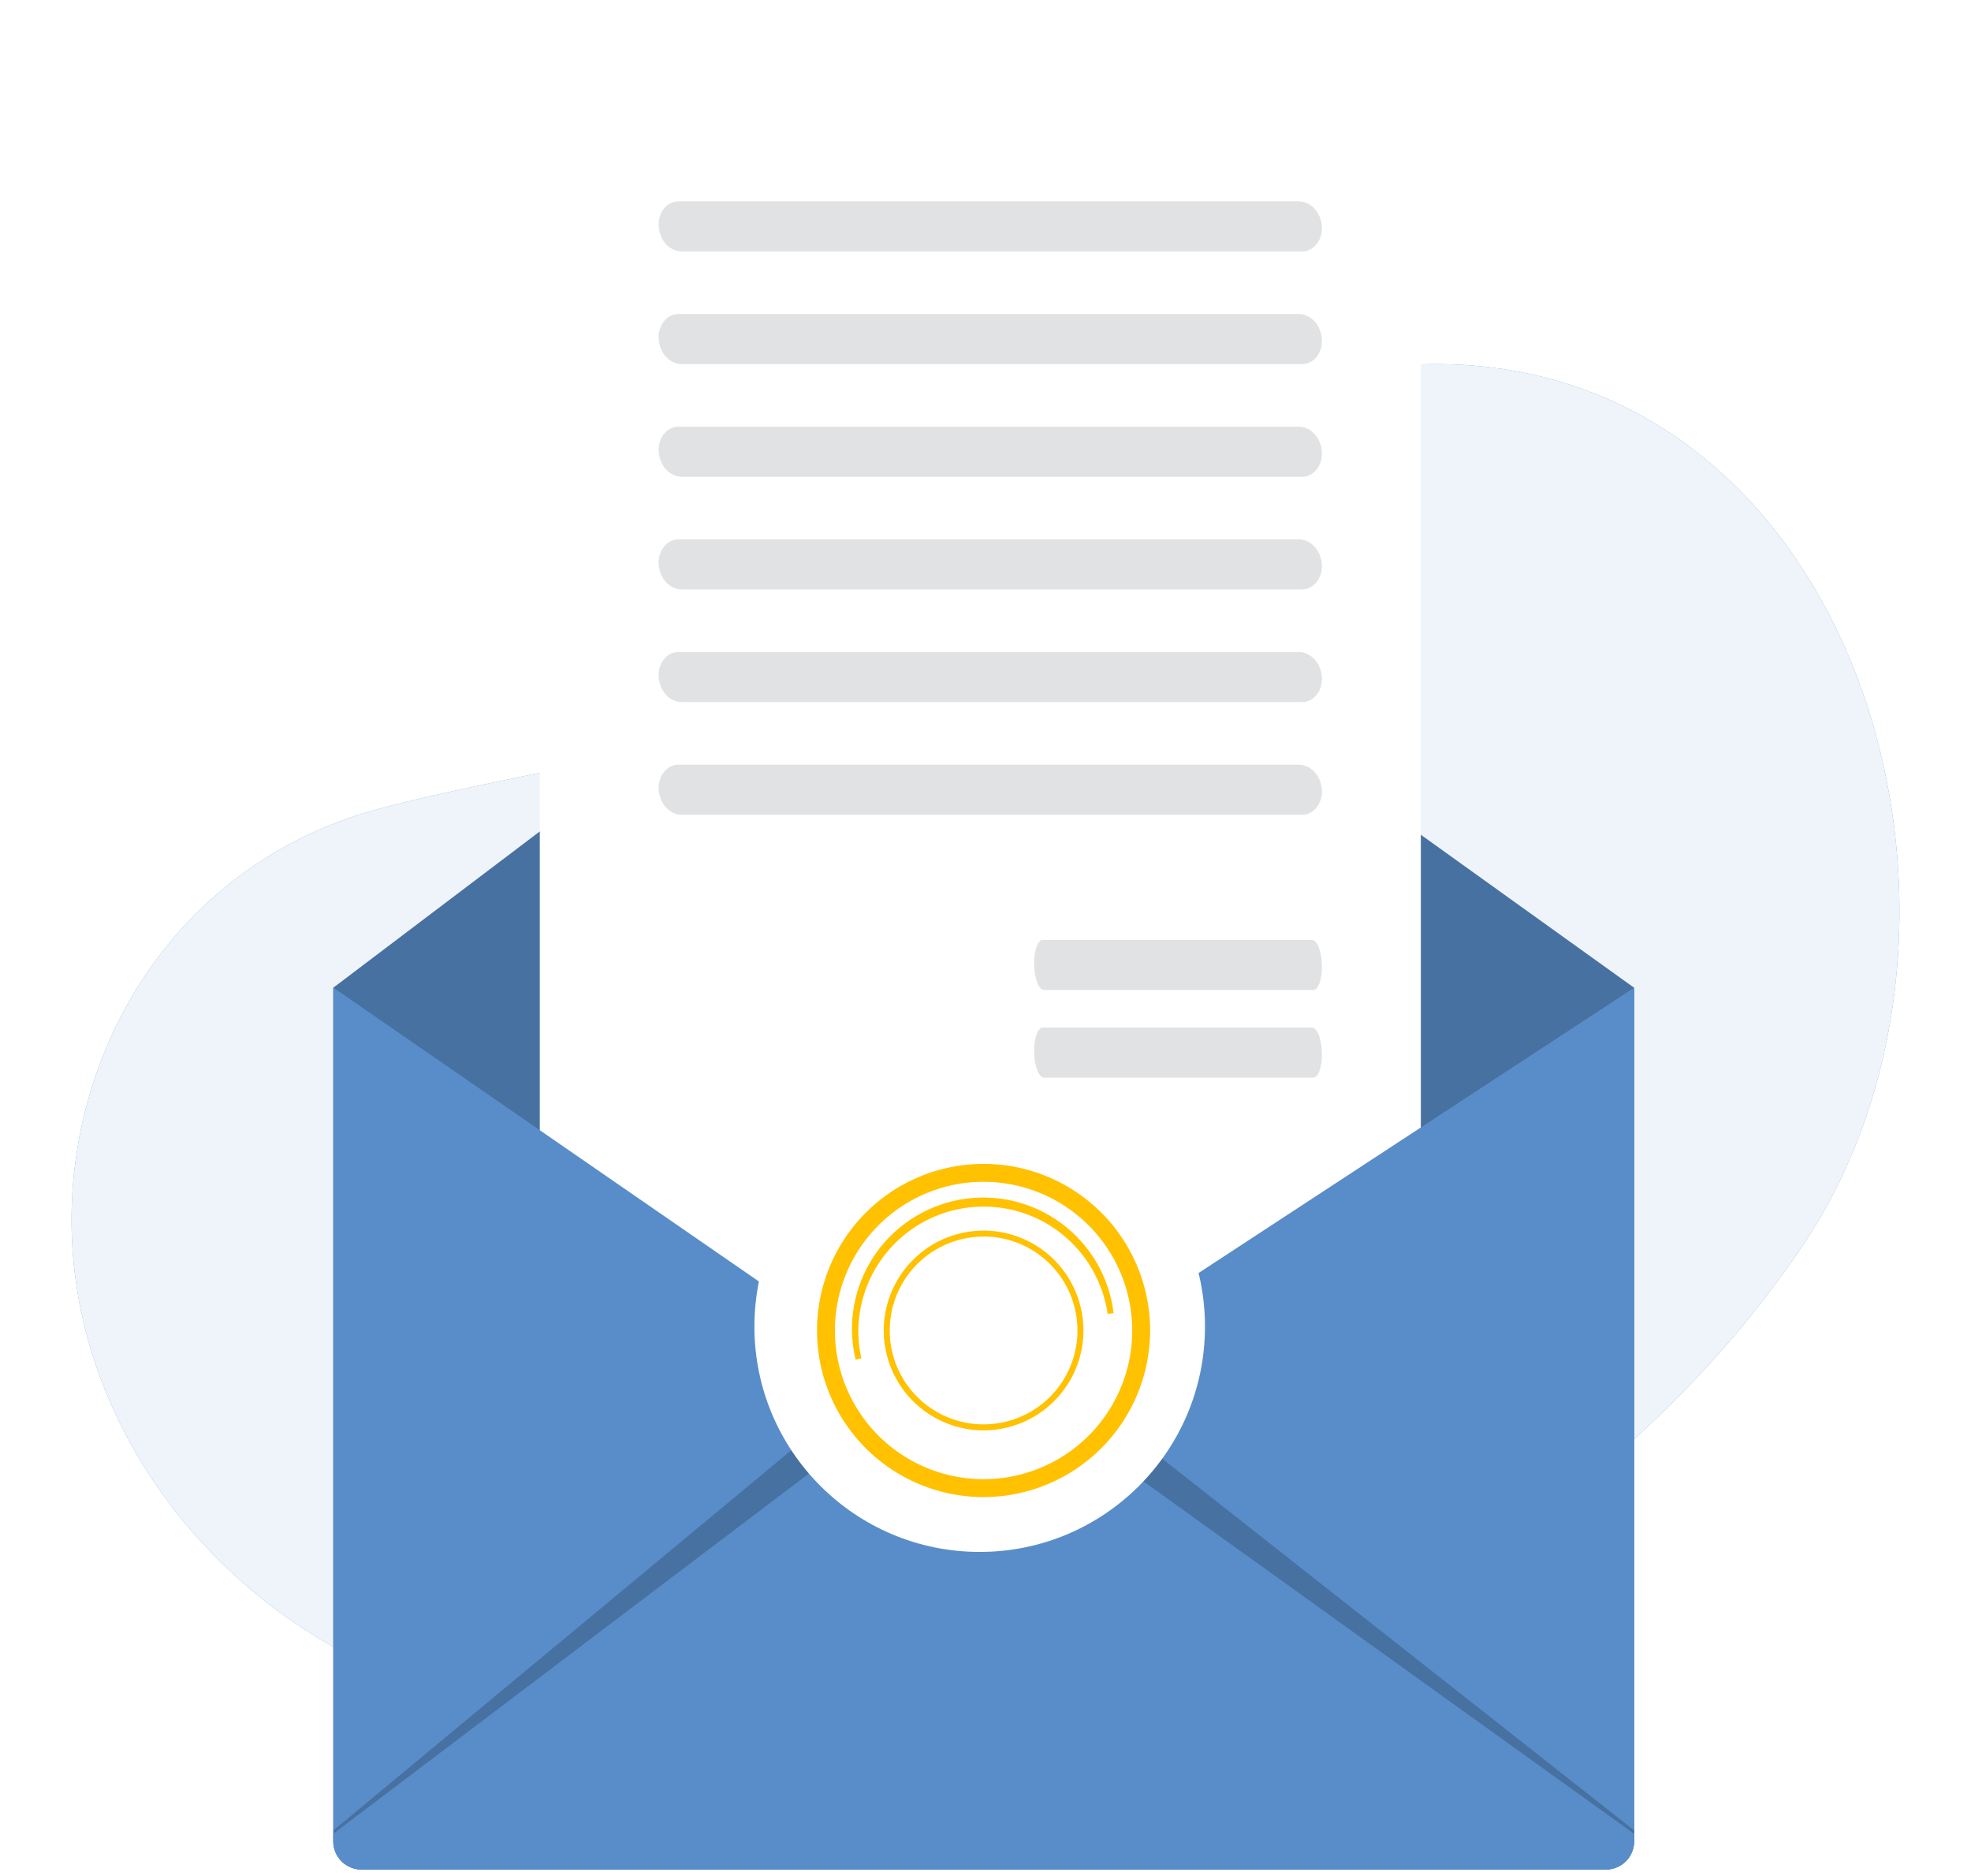 <svg width="145" height="138" viewBox="0 0 145 138" fill="none" xmlns="http://www.w3.org/2000/svg">
<g clip-path="url(#clip0_463_812)">
<path d="M129.791 38.045C123.074 30.113 113.121 25.389 100.44 27.147C89.503 28.66 79.56 34.417 70.987 41.369C67.331 44.332 63.846 47.547 59.819 49.977C50.241 55.766 38.596 56.61 27.789 59.517C16.481 62.56 8.398 71.55 5.971 82.981C2.507 99.318 12.11 115.2 26.682 122.267C32.286 124.992 38.379 126.624 44.543 127.646C63.99 130.882 84.537 127.944 101.946 118.692C113.993 112.29 125.109 102.855 132.708 91.473C143.372 75.5 141.509 51.886 129.791 38.045Z" fill="#598DC9"/>
<path opacity="0.9" d="M129.791 38.045C123.074 30.113 113.121 25.389 100.44 27.147C89.503 28.66 79.56 34.417 70.987 41.369C67.331 44.332 63.846 47.547 59.819 49.977C50.241 55.766 38.596 56.61 27.789 59.517C16.481 62.56 8.398 71.55 5.971 82.981C2.507 99.318 12.11 115.2 26.682 122.267C32.286 124.992 38.379 126.624 44.543 127.646C63.99 130.882 84.537 127.944 101.946 118.692C113.993 112.29 125.109 102.855 132.708 91.473C143.372 75.5 141.509 51.886 129.791 38.045Z" fill="white"/>
<path d="M118.144 137.496H26.589C26.039 137.496 25.512 137.278 25.123 136.889C24.734 136.5 24.515 135.972 24.515 135.422V72.652L68.379 39.465C69.162 38.87 70.116 38.542 71.1 38.529C72.083 38.516 73.045 38.819 73.844 39.393L120.218 72.652V135.438C120.214 135.985 119.993 136.509 119.605 136.894C119.216 137.28 118.691 137.496 118.144 137.496Z" fill="#598DC9"/>
<path opacity="0.2" d="M118.144 137.496H26.589C26.039 137.496 25.512 137.278 25.123 136.889C24.734 136.5 24.515 135.972 24.515 135.422V72.652L68.379 39.465C69.162 38.87 70.116 38.542 71.1 38.529C72.083 38.516 73.045 38.819 73.844 39.393L120.218 72.652V135.438C120.214 135.985 119.993 136.509 119.605 136.894C119.216 137.28 118.691 137.496 118.144 137.496Z" fill="black"/>
<g filter="url(#filter0_d_463_812)">
<path d="M101.934 107.94H37.116C37.913 107.421 38.567 106.712 39.02 105.876C39.473 105.04 39.71 104.104 39.709 103.153V5.848C39.71 4.827 40.003 3.828 40.555 2.969C41.106 2.109 41.892 1.426 42.82 1H107.638C106.71 1.426 105.924 2.109 105.373 2.969C104.821 3.828 104.528 4.827 104.527 5.848V103.153C104.528 104.104 104.291 105.04 103.838 105.876C103.385 106.712 102.731 107.421 101.934 107.94Z" fill="white"/>
</g>
<path d="M120.218 72.653V135.443C120.213 135.952 120.022 136.44 119.681 136.817C119.339 137.194 118.872 137.432 118.366 137.487H118.159H26.589H26.377C25.873 137.43 25.408 137.19 25.069 136.814C24.73 136.438 24.54 135.95 24.536 135.443V72.653L65.299 100.789L67.528 102.345L71.106 104.818L74.886 102.345L77.241 100.789L120.218 72.653Z" fill="#598DC9"/>
<path opacity="0.2" d="M120.219 134.624V135.241C120.237 135.776 120.058 136.299 119.717 136.712C119.376 137.124 118.896 137.398 118.368 137.481H118.16H26.59H26.378C25.851 137.396 25.373 137.121 25.034 136.709C24.696 136.296 24.519 135.775 24.537 135.241V134.619L65.3 100.784L67.529 102.34L71.108 104.813L74.888 102.34L77.242 100.784L120.219 134.624Z" fill="black"/>
<path d="M120.218 134.877V135.443C120.218 135.993 119.999 136.52 119.61 136.909C119.221 137.298 118.694 137.517 118.144 137.517H26.589C26.039 137.517 25.512 137.298 25.123 136.909C24.734 136.52 24.515 135.993 24.515 135.443V134.877L67.508 102.328L68.379 101.67C69.163 101.076 70.116 100.748 71.1 100.735C72.083 100.722 73.045 101.024 73.844 101.597L74.881 102.328L120.218 134.877Z" fill="#598DC9"/>
<path opacity="0.3" d="M95.783 18.494H50.133C49.709 18.486 49.301 18.293 48.992 17.951C48.682 17.61 48.492 17.146 48.459 16.649C48.442 16.413 48.467 16.175 48.533 15.951C48.6 15.727 48.705 15.522 48.843 15.348C48.981 15.175 49.149 15.038 49.335 14.945C49.521 14.853 49.721 14.807 49.923 14.811H95.566C95.991 14.819 96.398 15.011 96.708 15.35C97.019 15.69 97.211 16.152 97.247 16.649C97.264 16.885 97.239 17.123 97.173 17.348C97.106 17.572 97.001 17.778 96.863 17.951C96.725 18.125 96.558 18.263 96.372 18.357C96.186 18.45 95.985 18.497 95.783 18.494Z" fill="#9C9DA0"/>
<path opacity="0.3" d="M95.783 26.78H50.133C49.709 26.773 49.301 26.579 48.992 26.238C48.682 25.897 48.492 25.432 48.459 24.935C48.442 24.699 48.467 24.461 48.533 24.237C48.6 24.013 48.705 23.808 48.843 23.635C48.981 23.462 49.149 23.325 49.335 23.232C49.521 23.14 49.721 23.094 49.923 23.098H95.566C95.991 23.105 96.398 23.297 96.708 23.637C97.019 23.976 97.211 24.439 97.247 24.935C97.264 25.172 97.239 25.41 97.173 25.634C97.106 25.858 97.001 26.064 96.863 26.238C96.725 26.412 96.558 26.55 96.372 26.643C96.186 26.736 95.985 26.783 95.783 26.78Z" fill="#9C9DA0"/>
<path opacity="0.3" d="M95.783 35.067H50.133C49.709 35.059 49.301 34.865 48.992 34.524C48.682 34.183 48.492 33.719 48.459 33.222C48.442 32.986 48.467 32.748 48.533 32.524C48.6 32.3 48.705 32.095 48.843 31.922C48.981 31.748 49.149 31.611 49.335 31.518C49.521 31.426 49.721 31.38 49.923 31.384H95.566C95.991 31.392 96.398 31.584 96.708 31.923C97.019 32.263 97.211 32.725 97.247 33.222C97.264 33.458 97.239 33.696 97.173 33.921C97.106 34.145 97.001 34.351 96.863 34.524C96.725 34.698 96.558 34.836 96.372 34.929C96.186 35.023 95.985 35.07 95.783 35.067Z" fill="#9C9DA0"/>
<path opacity="0.3" d="M95.783 43.354H50.133C49.709 43.346 49.301 43.153 48.992 42.811C48.682 42.47 48.492 42.006 48.459 41.509C48.442 41.273 48.467 41.035 48.533 40.811C48.6 40.587 48.705 40.382 48.843 40.209C48.981 40.035 49.149 39.898 49.335 39.806C49.521 39.713 49.721 39.667 49.923 39.671H95.566C95.991 39.679 96.398 39.871 96.708 40.21C97.019 40.55 97.211 41.013 97.247 41.509C97.264 41.745 97.239 41.983 97.173 42.208C97.106 42.432 97.001 42.638 96.863 42.811C96.725 42.985 96.558 43.123 96.372 43.217C96.186 43.31 95.985 43.357 95.783 43.354Z" fill="#9C9DA0"/>
<path opacity="0.3" d="M95.783 51.64H50.133C49.709 51.632 49.301 51.439 48.992 51.098C48.682 50.757 48.492 50.292 48.459 49.795C48.442 49.559 48.467 49.321 48.533 49.097C48.6 48.873 48.705 48.668 48.843 48.495C48.981 48.322 49.149 48.184 49.335 48.092C49.521 47.999 49.721 47.954 49.923 47.958H95.566C95.991 47.965 96.398 48.157 96.708 48.497C97.019 48.836 97.211 49.299 97.247 49.795C97.264 50.032 97.239 50.27 97.173 50.494C97.106 50.718 97.001 50.924 96.863 51.098C96.725 51.272 96.558 51.41 96.372 51.503C96.186 51.596 95.985 51.643 95.783 51.64Z" fill="#9C9DA0"/>
<path opacity="0.3" d="M95.783 59.926H50.133C49.709 59.919 49.301 59.725 48.992 59.384C48.682 59.043 48.492 58.578 48.459 58.081C48.442 57.845 48.467 57.608 48.533 57.383C48.6 57.16 48.705 56.954 48.843 56.781C48.981 56.608 49.149 56.471 49.335 56.378C49.521 56.286 49.721 56.24 49.923 56.244H95.566C95.991 56.251 96.398 56.443 96.708 56.783C97.019 57.123 97.211 57.585 97.247 58.081C97.264 58.318 97.239 58.556 97.173 58.78C97.106 59.005 97.001 59.21 96.863 59.384C96.725 59.558 96.558 59.696 96.372 59.789C96.186 59.883 95.985 59.929 95.783 59.926Z" fill="#9C9DA0"/>
<path opacity="0.3" d="M96.615 72.817H76.805C76.62 72.809 76.444 72.616 76.309 72.274C76.175 71.933 76.092 71.469 76.078 70.972C76.07 70.736 76.082 70.498 76.11 70.274C76.139 70.05 76.185 69.845 76.245 69.672C76.305 69.499 76.377 69.361 76.458 69.269C76.539 69.176 76.626 69.13 76.713 69.134H96.521C96.705 69.142 96.882 69.334 97.016 69.673C97.151 70.013 97.234 70.476 97.25 70.972C97.258 71.208 97.246 71.447 97.218 71.671C97.189 71.895 97.143 72.101 97.084 72.275C97.024 72.448 96.951 72.586 96.87 72.68C96.79 72.773 96.702 72.82 96.615 72.817Z" fill="#9C9DA0"/>
<path opacity="0.3" d="M96.615 79.263H76.805C76.62 79.255 76.444 79.061 76.309 78.72C76.175 78.379 76.092 77.914 76.078 77.418C76.07 77.181 76.082 76.944 76.11 76.72C76.139 76.496 76.185 76.29 76.245 76.117C76.305 75.944 76.377 75.807 76.458 75.714C76.539 75.622 76.626 75.576 76.713 75.58H96.521C96.705 75.587 96.882 75.779 97.016 76.119C97.151 76.459 97.234 76.921 97.25 77.418C97.258 77.654 97.246 77.892 97.218 78.117C97.189 78.341 97.143 78.546 97.084 78.72C97.024 78.894 96.951 79.032 96.87 79.125C96.79 79.219 96.702 79.265 96.615 79.263Z" fill="#9C9DA0"/>
<g filter="url(#filter1_d_463_812)">
<circle cx="72.073" cy="97.573" r="16.573" fill="white"/>
</g>
<path d="M72.358 110.113C69.934 110.113 67.565 109.395 65.55 108.048C63.535 106.701 61.964 104.788 61.036 102.548C60.109 100.309 59.866 97.845 60.339 95.468C60.812 93.091 61.979 90.907 63.693 89.194C65.407 87.48 67.59 86.313 69.967 85.84C72.344 85.367 74.808 85.61 77.048 86.537C79.287 87.465 81.201 89.035 82.547 91.05C83.894 93.066 84.612 95.435 84.612 97.859C84.609 101.108 83.317 104.223 81.019 106.52C78.722 108.818 75.607 110.11 72.358 110.113ZM72.358 86.921C70.195 86.921 68.08 87.563 66.282 88.765C64.483 89.966 63.081 91.675 62.253 93.673C61.425 95.672 61.209 97.871 61.631 99.993C62.053 102.114 63.095 104.063 64.624 105.593C66.154 107.122 68.103 108.164 70.224 108.586C72.346 109.008 74.545 108.791 76.543 107.963C78.542 107.136 80.25 105.734 81.452 103.935C82.654 102.137 83.295 100.022 83.295 97.859C83.293 94.959 82.14 92.178 80.089 90.127C78.039 88.077 75.258 86.924 72.358 86.921Z" fill="#FFC100"/>
<path d="M62.944 100.001C62.636 98.722 62.593 97.394 62.817 96.097C63.041 94.801 63.527 93.564 64.246 92.462C64.965 91.36 65.901 90.417 66.998 89.69C68.094 88.963 69.328 88.468 70.622 88.234C71.917 88.001 73.246 88.035 74.527 88.333C75.808 88.632 77.015 89.189 78.073 89.97C79.132 90.752 80.019 91.741 80.682 92.878C81.344 94.015 81.767 95.275 81.925 96.581L81.486 96.638C81.152 94.341 79.964 92.254 78.159 90.795C76.354 89.336 74.065 88.611 71.749 88.765C69.433 88.919 67.261 89.941 65.665 91.626C64.069 93.312 63.168 95.538 63.142 97.859C63.141 98.547 63.216 99.233 63.365 99.905L62.944 100.001Z" fill="#FFC100"/>
<path d="M72.359 105.204C70.906 105.204 69.486 104.773 68.278 103.966C67.07 103.159 66.129 102.012 65.573 100.67C65.017 99.327 64.871 97.85 65.155 96.425C65.438 95.001 66.138 93.692 67.165 92.664C68.192 91.637 69.501 90.938 70.926 90.654C72.351 90.371 73.828 90.516 75.17 91.072C76.513 91.628 77.66 92.57 78.467 93.778C79.274 94.986 79.705 96.406 79.705 97.859C79.704 99.806 78.93 101.674 77.552 103.051C76.175 104.429 74.307 105.203 72.359 105.204ZM72.359 90.952C70.993 90.952 69.658 91.357 68.522 92.116C67.386 92.875 66.501 93.954 65.978 95.216C65.456 96.478 65.319 97.866 65.585 99.206C65.852 100.546 66.51 101.776 67.476 102.742C68.442 103.708 69.672 104.366 71.012 104.633C72.352 104.899 73.74 104.762 75.002 104.239C76.264 103.717 77.343 102.831 78.102 101.696C78.861 100.56 79.266 99.225 79.266 97.859C79.266 96.026 78.539 94.268 77.244 92.972C75.949 91.675 74.192 90.946 72.359 90.943V90.952Z" fill="#FFC100"/>
</g>
<defs>
<filter id="filter0_d_463_812" x="33.744" y="-2.372" width="77.267" height="113.684" filterUnits="userSpaceOnUse" color-interpolation-filters="sRGB">
<feFlood flood-opacity="0" result="BackgroundImageFix"/>
<feColorMatrix in="SourceAlpha" type="matrix" values="0 0 0 0 0 0 0 0 0 0 0 0 0 0 0 0 0 0 127 0" result="hardAlpha"/>
<feOffset/>
<feGaussianBlur stdDeviation="1.686"/>
<feComposite in2="hardAlpha" operator="out"/>
<feColorMatrix type="matrix" values="0 0 0 0 0 0 0 0 0 0 0 0 0 0 0 0 0 0 0.25 0"/>
<feBlend mode="normal" in2="BackgroundImageFix" result="effect1_dropShadow_463_812"/>
<feBlend mode="normal" in="SourceGraphic" in2="effect1_dropShadow_463_812" result="shape"/>
</filter>
<filter id="filter1_d_463_812" x="52.128" y="77.628" width="39.891" height="39.891" filterUnits="userSpaceOnUse" color-interpolation-filters="sRGB">
<feFlood flood-opacity="0" result="BackgroundImageFix"/>
<feColorMatrix in="SourceAlpha" type="matrix" values="0 0 0 0 0 0 0 0 0 0 0 0 0 0 0 0 0 0 127 0" result="hardAlpha"/>
<feOffset/>
<feGaussianBlur stdDeviation="1.686"/>
<feComposite in2="hardAlpha" operator="out"/>
<feColorMatrix type="matrix" values="0 0 0 0 0 0 0 0 0 0 0 0 0 0 0 0 0 0 0.25 0"/>
<feBlend mode="normal" in2="BackgroundImageFix" result="effect1_dropShadow_463_812"/>
<feBlend mode="normal" in="SourceGraphic" in2="effect1_dropShadow_463_812" result="shape"/>
</filter>
<clipPath id="clip0_463_812">
<rect width="144" height="138" fill="white" transform="translate(0.5)"/>
</clipPath>
</defs>
</svg>

